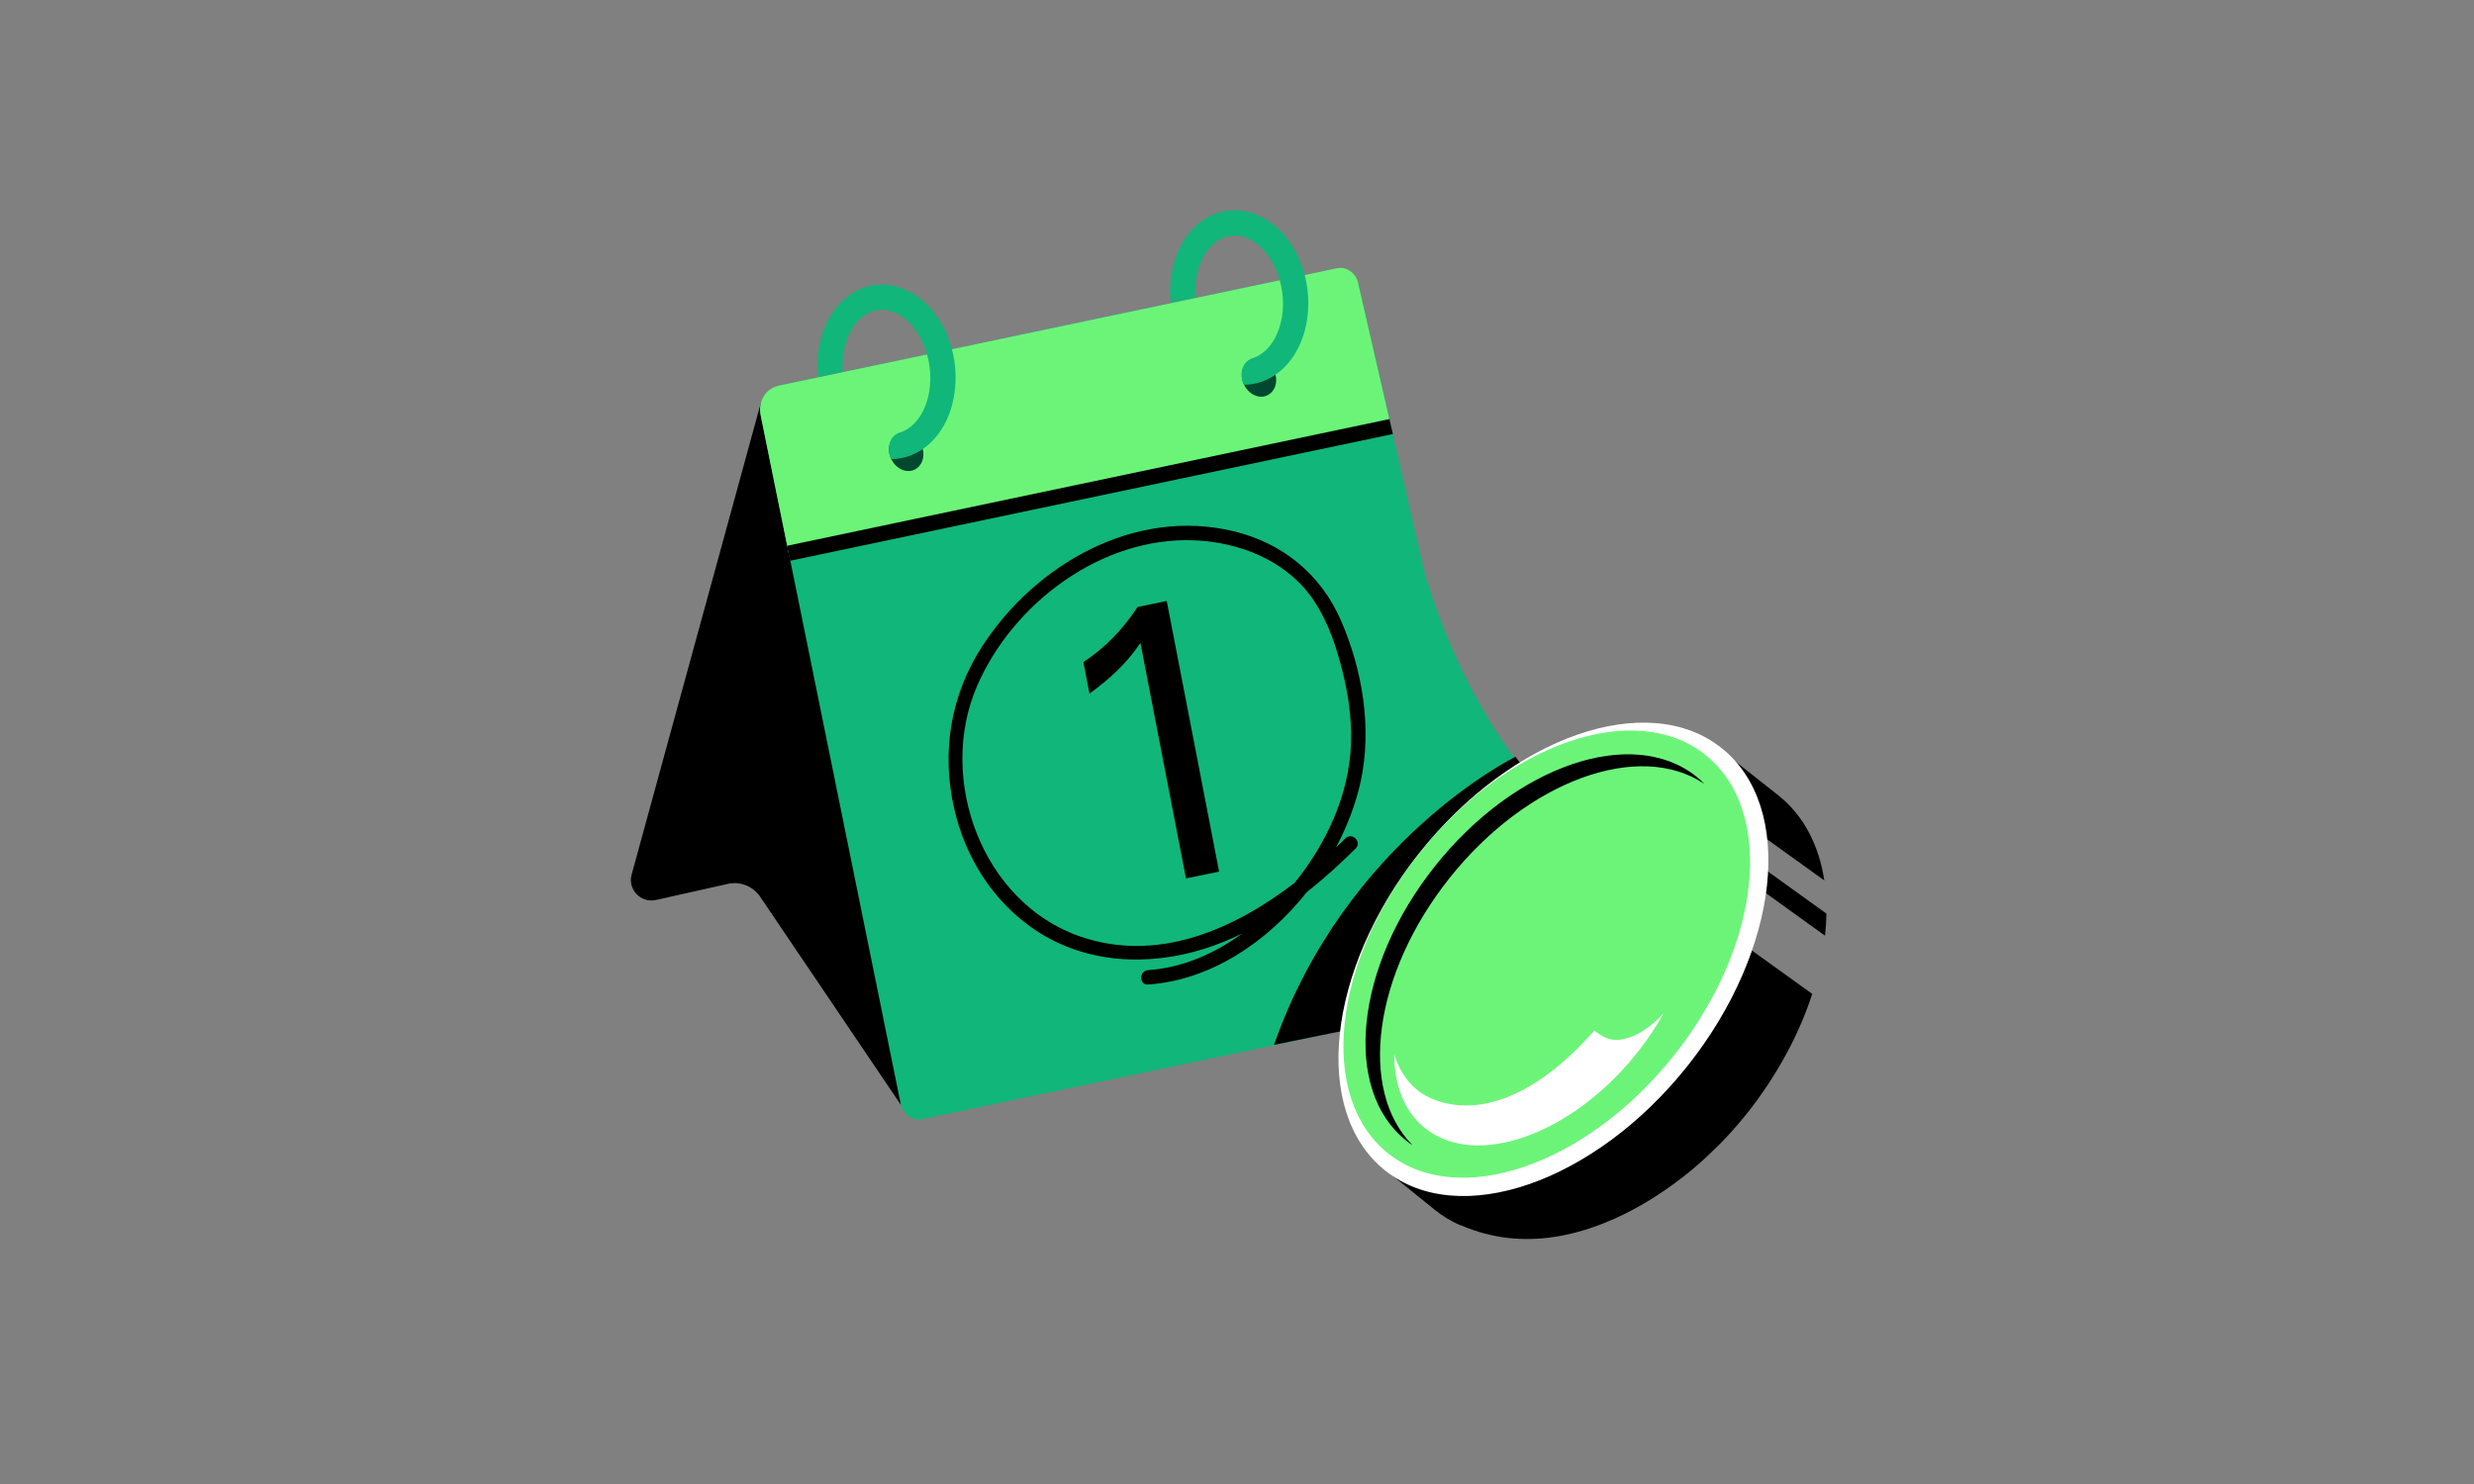 <svg width="600" height="360" viewBox="0 0 600 360" fill="none" xmlns="http://www.w3.org/2000/svg">
<rect x="0" y="0" width="600" height="360" fill="#808080" stroke="none"/>
<g clip-path="url(#clip0_120_833)">
<path d="M184.457 97.983L153.184 212.163C152.184 215.769 155.418 219.143 159.071 218.329L176.523 214.42C179.524 213.745 182.619 214.978 184.341 217.514L218.453 267.984L237.394 246.926L201.304 104.777L184.457 97.983Z" fill="black"/>
<path d="M383.615 202.158C375.378 194.898 355.972 174.724 345.431 138.658L329.678 69.922C328.98 66.92 325.839 64.756 323.023 65.338L189.042 93.493C185.691 94.191 183.783 97.309 184.528 100.869L218.477 267.985C218.942 270.266 221.339 271.964 223.503 271.522L364.977 241.785C367.257 241.296 368.513 239.155 367.955 236.736L365.721 227.009C372.818 221.844 379.426 215.887 384.825 208.999C386.314 207.091 385.825 204.089 383.661 202.158H383.615Z" fill="#11B67A"/>
<path d="M191.275 134.191L337.356 103.476L329.328 68.48C328.816 66.223 326.443 64.594 324.326 65.059L189.018 93.517C185.667 94.215 183.759 97.333 184.504 100.893L191.275 134.214V134.191Z" fill="#6CF479"/>
<path d="M223.897 110.897C223.548 113.363 221.407 114.806 219.15 114.085C216.893 113.363 215.311 110.804 215.66 108.337C216.009 105.871 218.149 104.428 220.406 105.149C222.663 105.871 224.246 108.43 223.897 110.897Z" fill="#00482F"/>
<path d="M222.733 109.594C227.201 107.058 230.365 102.102 231.389 95.982C233.251 84.906 227.806 73.505 219.01 70.038C215.055 68.479 210.866 68.734 207.236 70.805C202.769 73.342 199.604 78.298 198.58 84.418C198.185 86.768 198.138 89.141 198.371 91.468L204.398 90.188C204.281 88.606 204.351 87.024 204.607 85.442C205.328 81.16 207.376 77.763 210.261 76.134C211.402 75.482 212.611 75.157 213.868 75.157C214.822 75.157 215.799 75.343 216.777 75.738C222.78 78.112 226.712 86.907 225.363 94.982C224.641 99.263 222.594 102.66 219.708 104.289C219.22 104.568 218.708 104.778 218.196 104.941C218.196 104.941 215.055 105.778 215.66 109.967C215.66 109.967 215.753 110.595 216.125 111.363C218.405 111.363 220.639 110.781 222.71 109.594H222.733Z" fill="#11B67A"/>
<path d="M309.456 92.864C309.107 95.33 306.966 96.773 304.709 96.051C302.452 95.33 300.87 92.77 301.219 90.304C301.568 87.838 303.709 86.395 305.966 87.116C308.223 87.838 309.805 90.397 309.456 92.864Z" fill="#00482F"/>
<path d="M308.269 91.561C312.736 89.025 315.901 84.069 316.925 77.949C318.786 66.873 313.341 55.471 304.546 52.004C300.59 50.445 296.402 50.701 292.772 52.772C288.304 55.309 285.14 60.265 284.116 66.384C283.72 68.735 283.674 71.108 283.906 73.435L289.933 72.155C289.817 70.573 289.886 68.99 290.142 67.408C290.864 63.127 292.911 59.73 295.797 58.101C296.937 57.449 298.147 57.123 299.403 57.123C300.357 57.123 301.335 57.31 302.312 57.705C308.315 60.079 312.248 68.897 310.898 76.948C310.177 81.23 308.129 84.627 305.244 86.256C304.755 86.535 304.243 86.745 303.731 86.907C303.731 86.907 300.59 87.745 301.195 91.933C301.195 91.933 301.288 92.562 301.66 93.33C303.941 93.33 306.175 92.748 308.245 91.561H308.269Z" fill="#11B67A"/>
<path d="M191.648 136.028L190.88 132.398L336.984 101.66L337.799 105.29L191.648 136.028Z" fill="black"/>
<path d="M275.903 147.243C272.157 152.827 268.271 156.923 262.756 160.622L264.222 168.254C269.016 164.811 273.274 160.902 276.578 155.969L287.631 213.093L295.658 211.441L282.954 145.777L275.903 147.243Z" fill="black"/>
<path d="M325.21 150.525C320.347 139.332 311.062 131.747 299.219 128.885C275.205 123.068 251.169 136.843 238.231 156.737C230.576 168.535 228.272 182.333 231.39 196.062C234.089 208.045 240.907 218.865 251.215 225.706C263.361 233.757 278.393 234.455 292.052 230.174C295.24 229.173 298.311 227.893 301.266 226.451C294.542 231.337 286.84 234.757 278.44 235.339C276.206 235.502 276.183 238.992 278.44 238.83C293.471 237.806 307.223 228.661 316.903 216.445C321.068 213.141 325.024 209.557 328.77 205.834C330.375 204.252 327.909 201.786 326.303 203.368C325.559 204.113 324.768 204.857 324 205.602C326.746 200.413 328.816 194.968 330.003 189.546C332.772 176.655 330.445 162.531 325.21 150.525ZM313.924 214.211C298.963 225.659 280.604 233.617 261.942 227.172C238.185 218.958 227.225 188.988 236.928 166.487C245.631 146.313 267.154 130.188 289.585 131.072C300.289 131.491 311.388 135.749 317.88 144.614C321.394 149.408 323.488 155.062 325.047 160.763C326.792 167.139 327.886 173.724 327.653 180.355C327.211 192.827 321.696 204.601 313.924 214.234V214.211Z" fill="black"/>
<path d="M367.513 183.589C367.513 183.589 326.42 203.74 308.969 253.465L331.632 248.858L369.84 186.66L367.536 183.589H367.513Z" fill="black"/>
<path d="M419.354 183.519L431.315 192.966C437.481 197.876 441.134 205.089 442.437 213.582L428.266 203.39C427.312 195.456 424.38 188.568 419.354 183.496V183.519Z" fill="black"/>
<path d="M428.569 211.279L442.949 221.634C442.926 223.379 442.809 225.171 442.6 226.986L428.127 216.561C428.36 214.77 428.499 213.001 428.569 211.279Z" fill="black"/>
<path d="M335.82 283.574C353.993 297.954 386.848 286.785 409.256 258.607C416.399 249.602 421.612 239.968 424.823 230.544L439.505 241.108C436.341 250.858 431.012 260.887 423.59 270.218C420.821 273.685 417.912 276.849 414.864 279.688C414.864 279.688 384.8 310.542 354.318 297.233C354.272 297.233 354.249 297.233 354.249 297.233C354.249 297.233 354.225 297.233 354.202 297.233C351.945 296.302 349.874 295.022 347.966 293.486L335.773 283.62L335.82 283.574Z" fill="black"/>
<path d="M409.233 258.56C431.748 230.245 435.453 195.724 417.508 181.455C399.564 167.187 366.765 178.573 344.25 206.889C321.735 235.204 318.03 269.725 335.975 283.994C353.92 298.262 386.718 286.875 409.233 258.56Z" fill="white"/>
<path d="M405.992 256.004C427.227 229.298 430.62 196.659 413.571 183.102C396.521 169.545 365.486 180.204 344.25 206.91C323.015 233.616 319.622 266.255 336.672 279.812C353.721 293.369 384.757 282.71 405.992 256.004Z" fill="#6CF479"/>
<path d="M351.527 213.024C370.328 189.383 397.529 179.494 413.375 190.174C412.747 189.546 412.072 188.918 411.374 188.359C395.784 175.98 367.419 185.707 348.013 210.115C328.607 234.524 325.512 264.355 341.079 276.734C341.568 277.129 342.08 277.502 342.592 277.827C329.352 264.518 333.005 236.316 351.527 213.024Z" fill="black"/>
<path d="M395.202 257.607C398.46 253.815 401.228 249.859 403.462 245.81C398.18 251.511 393.503 252.488 391.293 252.232C388.71 251.93 386.709 249.952 386.709 249.952C369.816 269.125 355.482 270.335 346.733 266.287C341.637 263.936 339.217 259.259 338.124 255.792C338.124 262.796 340.264 268.869 344.732 272.941C356.25 283.459 378.867 276.571 395.248 257.584L395.202 257.607Z" fill="white"/>
</g>
<defs>
<clipPath id="clip0_120_833">
<rect width="300" height="300" fill="white" transform="translate(150 30)"/>
</clipPath>
</defs>
</svg>

